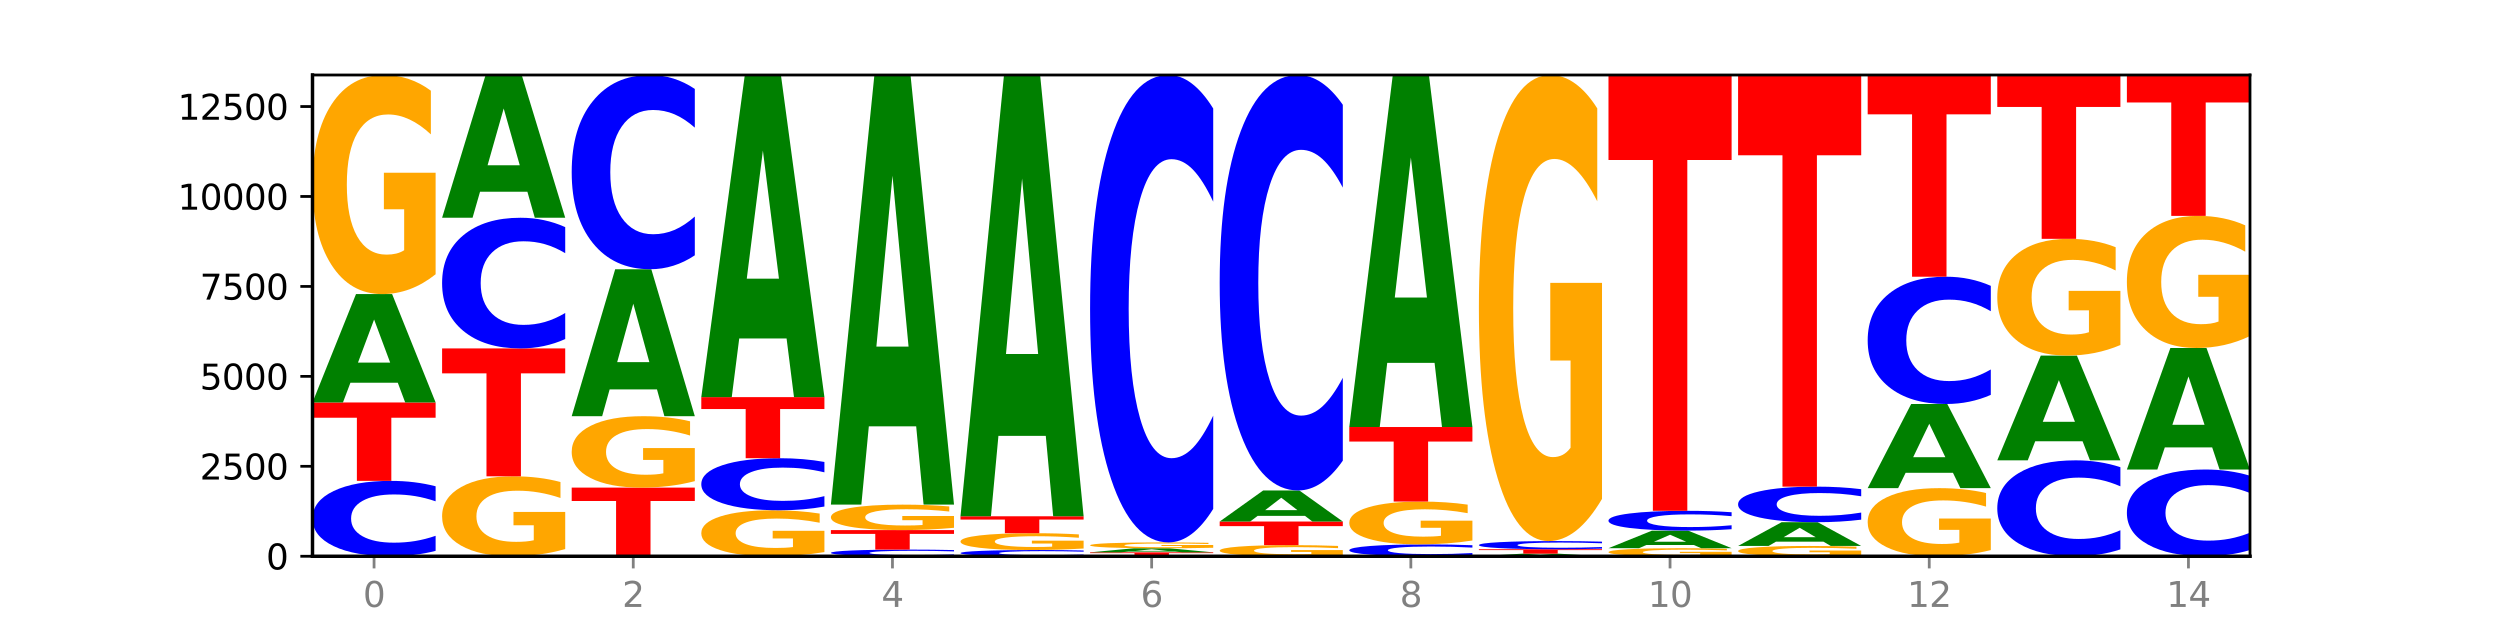 <?xml version="1.0" encoding="utf-8" standalone="no"?>
<!DOCTYPE svg PUBLIC "-//W3C//DTD SVG 1.1//EN"
  "http://www.w3.org/Graphics/SVG/1.1/DTD/svg11.dtd">
<svg xmlns:xlink="http://www.w3.org/1999/xlink" width="720pt" height="180pt" viewBox="0 0 720 180" xmlns="http://www.w3.org/2000/svg" version="1.1">
 <defs>
  <style type="text/css">*{stroke-linejoin: round; stroke-linecap: butt}</style>
 </defs>
 <g id="figure_1">
  <g id="patch_1">
   <path d="M 0 180 
L 720 180 
L 720 0 
L 0 0 
z
" style="fill: #ffffff"/>
  </g>
  <g id="axes_1">
   <g id="patch_2">
    <path d="M 90 160.2 
L 648 160.2 
L 648 21.6 
L 90 21.6 
z
" style="fill: #ffffff"/>
   </g>
   <g id="line2d_1">
    <path d="M 90 160.2 
L 648 160.2 
" clip-path="url(#p853a5b46ed)" style="fill: none; stroke: #000000; stroke-width: 0.5; stroke-linecap: square"/>
   </g>
   <g id="patch_3">
    <path d="M 125.458 158.644 
Q 122.492 159.415 119.285 159.805 
Q 116.078 160.2 112.585 160.2 
Q 102.168 160.2 96.084 157.277 
Q 90 154.353 90 149.354 
Q 90 144.336 96.084 141.417 
Q 102.168 138.494 112.585 138.494 
Q 116.078 138.494 119.285 138.888 
Q 122.492 139.278 125.458 140.049 
L 125.458 144.376 
Q 122.465 143.354 119.562 142.879 
Q 116.658 142.404 113.451 142.404 
Q 107.698 142.404 104.401 144.255 
Q 101.114 146.103 101.114 149.354 
Q 101.114 152.591 104.401 154.443 
Q 107.698 156.29 113.451 156.29 
Q 116.658 156.29 119.562 155.815 
Q 122.465 155.335 125.458 154.313 
L 125.458 158.644 
z
" clip-path="url(#p853a5b46ed)" style="fill: #0000ff"/>
   </g>
   <g id="patch_4">
    <path d="M 90 115.906 
L 125.458 115.906 
L 125.458 120.312 
L 112.701 120.312 
L 112.701 138.494 
L 102.781 138.494 
L 102.781 120.312 
L 90 120.312 
L 90 115.906 
z
" clip-path="url(#p853a5b46ed)" style="fill: #ff0000"/>
   </g>
   <g id="patch_5">
    <path d="M 114.562 110.221 
L 100.925 110.221 
L 98.772 115.906 
L 90 115.906 
L 102.527 84.699 
L 112.931 84.699 
L 125.458 115.906 
L 116.693 115.906 
L 114.562 110.221 
z
M 103.1 104.429 
L 112.365 104.429 
L 107.74 92.016 
L 103.1 104.429 
z
" clip-path="url(#p853a5b46ed)" style="fill: #008000"/>
   </g>
   <g id="patch_6">
    <path d="M 125.458 78.99 
Q 121.882 81.844 118.036 83.278 
Q 114.19 84.699 110.089 84.699 
Q 100.823 84.699 95.412 76.201 
Q 90 67.702 90 53.169 
Q 90 38.466 95.507 30.033 
Q 101.022 21.6 110.614 21.6 
Q 114.309 21.6 117.694 22.747 
Q 121.088 23.881 124.091 26.123 
L 124.091 38.701 
Q 120.992 35.82 117.925 34.4 
Q 114.857 32.966 111.774 32.966 
Q 106.068 32.966 102.977 38.206 
Q 99.886 43.432 99.886 53.169 
Q 99.886 62.814 102.866 68.08 
Q 105.846 73.333 111.329 73.333 
Q 112.823 73.333 114.102 73.033 
Q 115.382 72.72 116.399 72.069 
L 116.399 60.26 
L 110.558 60.26 
L 110.558 49.741 
L 125.458 49.741 
L 125.458 78.99 
z
" clip-path="url(#p853a5b46ed)" style="fill: #ffa600"/>
   </g>
   <g id="patch_7">
    <path d="M 162.783 158.117 
Q 159.207 159.159 155.36 159.682 
Q 151.514 160.2 147.414 160.2 
Q 138.148 160.2 132.736 157.099 
Q 127.324 153.999 127.324 148.696 
Q 127.324 143.332 132.831 140.255 
Q 138.346 137.178 147.938 137.178 
Q 151.633 137.178 155.019 137.596 
Q 158.412 138.01 161.416 138.828 
L 161.416 143.417 
Q 158.317 142.366 155.249 141.848 
Q 152.182 141.325 149.098 141.325 
Q 143.393 141.325 140.301 143.236 
Q 137.21 145.143 137.21 148.696 
Q 137.21 152.215 140.19 154.136 
Q 143.17 156.053 148.653 156.053 
Q 150.147 156.053 151.427 155.944 
Q 152.706 155.83 153.723 155.592 
L 153.723 151.283 
L 147.883 151.283 
L 147.883 147.445 
L 162.783 147.445 
L 162.783 158.117 
z
" clip-path="url(#p853a5b46ed)" style="fill: #ffa600"/>
   </g>
   <g id="patch_8">
    <path d="M 127.324 100.344 
L 162.783 100.344 
L 162.783 107.528 
L 150.026 107.528 
L 150.026 137.178 
L 140.106 137.178 
L 140.106 107.528 
L 127.324 107.528 
L 127.324 100.344 
z
" clip-path="url(#p853a5b46ed)" style="fill: #ff0000"/>
   </g>
   <g id="patch_9">
    <path d="M 162.783 97.647 
Q 159.817 98.984 156.609 99.66 
Q 153.402 100.344 149.909 100.344 
Q 139.492 100.344 133.408 95.276 
Q 127.324 90.207 127.324 81.54 
Q 127.324 72.842 133.408 67.781 
Q 139.492 62.713 149.909 62.713 
Q 153.402 62.713 156.609 63.397 
Q 159.817 64.073 162.783 65.41 
L 162.783 72.912 
Q 159.79 71.139 156.886 70.315 
Q 153.983 69.491 150.776 69.491 
Q 145.022 69.491 141.726 72.702 
Q 138.438 75.904 138.438 81.54 
Q 138.438 87.153 141.726 90.363 
Q 145.022 93.566 150.776 93.566 
Q 153.983 93.566 156.886 92.742 
Q 159.79 91.91 162.783 90.138 
L 162.783 97.647 
z
" clip-path="url(#p853a5b46ed)" style="fill: #0000ff"/>
   </g>
   <g id="patch_10">
    <path d="M 151.886 55.223 
L 138.25 55.223 
L 136.097 62.713 
L 127.324 62.713 
L 139.852 21.6 
L 150.255 21.6 
L 162.783 62.713 
L 154.018 62.713 
L 151.886 55.223 
z
M 140.425 47.593 
L 149.69 47.593 
L 145.064 31.239 
L 140.425 47.593 
z
" clip-path="url(#p853a5b46ed)" style="fill: #008000"/>
   </g>
   <g id="patch_11">
    <path d="M 164.649 140.431 
L 200.107 140.431 
L 200.107 144.287 
L 187.35 144.287 
L 187.35 160.2 
L 177.43 160.2 
L 177.43 144.287 
L 164.649 144.287 
L 164.649 140.431 
z
" clip-path="url(#p853a5b46ed)" style="fill: #ff0000"/>
   </g>
   <g id="patch_12">
    <path d="M 200.107 138.57 
Q 196.531 139.501 192.685 139.968 
Q 188.839 140.431 184.738 140.431 
Q 175.472 140.431 170.061 137.661 
Q 164.649 134.891 164.649 130.154 
Q 164.649 125.362 170.156 122.613 
Q 175.671 119.864 185.263 119.864 
Q 188.958 119.864 192.343 120.238 
Q 195.736 120.608 198.74 121.339 
L 198.74 125.438 
Q 195.641 124.499 192.574 124.036 
Q 189.506 123.569 186.423 123.569 
Q 180.717 123.569 177.626 125.277 
Q 174.535 126.981 174.535 130.154 
Q 174.535 133.298 177.515 135.014 
Q 180.495 136.726 185.978 136.726 
Q 187.472 136.726 188.751 136.629 
Q 190.031 136.527 191.048 136.314 
L 191.048 132.465 
L 185.207 132.465 
L 185.207 129.037 
L 200.107 129.037 
L 200.107 138.57 
z
" clip-path="url(#p853a5b46ed)" style="fill: #ffa600"/>
   </g>
   <g id="patch_13">
    <path d="M 189.211 112.154 
L 175.574 112.154 
L 173.421 119.864 
L 164.649 119.864 
L 177.176 77.539 
L 187.58 77.539 
L 200.107 119.864 
L 191.342 119.864 
L 189.211 112.154 
z
M 177.749 104.299 
L 187.014 104.299 
L 182.389 87.463 
L 177.749 104.299 
z
" clip-path="url(#p853a5b46ed)" style="fill: #008000"/>
   </g>
   <g id="patch_14">
    <path d="M 200.107 73.53 
Q 197.141 75.517 193.934 76.523 
Q 190.727 77.539 187.233 77.539 
Q 176.817 77.539 170.733 70.005 
Q 164.649 62.471 164.649 49.587 
Q 164.649 36.657 170.733 29.134 
Q 176.817 21.6 187.233 21.6 
Q 190.727 21.6 193.934 22.617 
Q 197.141 23.622 200.107 25.61 
L 200.107 36.761 
Q 197.114 34.126 194.211 32.901 
Q 191.307 31.676 188.1 31.676 
Q 182.347 31.676 179.05 36.449 
Q 175.762 41.209 175.762 49.587 
Q 175.762 57.93 179.05 62.702 
Q 182.347 67.463 188.1 67.463 
Q 191.307 67.463 194.211 66.238 
Q 197.114 65.002 200.107 62.367 
L 200.107 73.53 
z
" clip-path="url(#p853a5b46ed)" style="fill: #0000ff"/>
   </g>
   <g id="patch_15">
    <path d="M 237.431 159.002 
Q 233.855 159.601 230.009 159.902 
Q 226.163 160.2 222.063 160.2 
Q 212.797 160.2 207.385 158.417 
Q 201.973 156.633 201.973 153.583 
Q 201.973 150.498 207.48 148.728 
Q 212.995 146.959 222.587 146.959 
Q 226.282 146.959 229.668 147.199 
Q 233.061 147.437 236.065 147.908 
L 236.065 150.547 
Q 232.965 149.943 229.898 149.645 
Q 226.831 149.344 223.747 149.344 
Q 218.041 149.344 214.95 150.443 
Q 211.859 151.54 211.859 153.583 
Q 211.859 155.607 214.839 156.713 
Q 217.819 157.815 223.302 157.815 
Q 224.796 157.815 226.076 157.752 
Q 227.355 157.686 228.372 157.55 
L 228.372 155.071 
L 222.531 155.071 
L 222.531 152.864 
L 237.431 152.864 
L 237.431 159.002 
z
" clip-path="url(#p853a5b46ed)" style="fill: #ffa600"/>
   </g>
   <g id="patch_16">
    <path d="M 237.431 145.884 
Q 234.465 146.417 231.258 146.686 
Q 228.051 146.959 224.558 146.959 
Q 214.141 146.959 208.057 144.939 
Q 201.973 142.92 201.973 139.467 
Q 201.973 136.001 208.057 133.985 
Q 214.141 131.966 224.558 131.966 
Q 228.051 131.966 231.258 132.239 
Q 234.465 132.508 237.431 133.041 
L 237.431 136.029 
Q 234.439 135.323 231.535 134.995 
Q 228.632 134.667 225.424 134.667 
Q 219.671 134.667 216.375 135.946 
Q 213.087 137.222 213.087 139.467 
Q 213.087 141.703 216.375 142.982 
Q 219.671 144.258 225.424 144.258 
Q 228.632 144.258 231.535 143.93 
Q 234.439 143.598 237.431 142.892 
L 237.431 145.884 
z
" clip-path="url(#p853a5b46ed)" style="fill: #0000ff"/>
   </g>
   <g id="patch_17">
    <path d="M 201.973 114.373 
L 237.431 114.373 
L 237.431 117.804 
L 224.675 117.804 
L 224.675 131.966 
L 214.755 131.966 
L 214.755 117.804 
L 201.973 117.804 
L 201.973 114.373 
z
" clip-path="url(#p853a5b46ed)" style="fill: #ff0000"/>
   </g>
   <g id="patch_18">
    <path d="M 226.535 97.473 
L 212.899 97.473 
L 210.745 114.373 
L 201.973 114.373 
L 214.501 21.6 
L 224.904 21.6 
L 237.431 114.373 
L 228.667 114.373 
L 226.535 97.473 
z
M 215.073 80.254 
L 224.339 80.254 
L 219.713 43.352 
L 215.073 80.254 
z
" clip-path="url(#p853a5b46ed)" style="fill: #008000"/>
   </g>
   <g id="patch_19">
    <path d="M 274.756 160.063 
Q 271.79 160.131 268.583 160.165 
Q 265.375 160.2 261.882 160.2 
Q 251.465 160.2 245.382 159.942 
Q 239.298 159.684 239.298 159.242 
Q 239.298 158.799 245.382 158.541 
Q 251.465 158.283 261.882 158.283 
Q 265.375 158.283 268.583 158.318 
Q 271.79 158.352 274.756 158.421 
L 274.756 158.803 
Q 271.763 158.712 268.86 158.67 
Q 265.956 158.628 262.749 158.628 
Q 256.995 158.628 253.699 158.792 
Q 250.411 158.955 250.411 159.242 
Q 250.411 159.528 253.699 159.692 
Q 256.995 159.855 262.749 159.855 
Q 265.956 159.855 268.86 159.813 
Q 271.763 159.77 274.756 159.68 
L 274.756 160.063 
z
" clip-path="url(#p853a5b46ed)" style="fill: #0000ff"/>
   </g>
   <g id="patch_20">
    <path d="M 239.298 152.668 
L 274.756 152.668 
L 274.756 153.763 
L 261.999 153.763 
L 261.999 158.283 
L 252.079 158.283 
L 252.079 153.763 
L 239.298 153.763 
L 239.298 152.668 
z
" clip-path="url(#p853a5b46ed)" style="fill: #ff0000"/>
   </g>
   <g id="patch_21">
    <path d="M 274.756 152.004 
Q 271.18 152.336 267.334 152.502 
Q 263.487 152.668 259.387 152.668 
Q 250.121 152.668 244.709 151.68 
Q 239.298 150.692 239.298 149.002 
Q 239.298 147.293 244.805 146.312 
Q 250.32 145.332 259.911 145.332 
Q 263.607 145.332 266.992 145.465 
Q 270.385 145.597 273.389 145.858 
L 273.389 147.32 
Q 270.29 146.985 267.222 146.82 
Q 264.155 146.653 261.072 146.653 
Q 255.366 146.653 252.275 147.262 
Q 249.183 147.87 249.183 149.002 
Q 249.183 150.123 252.163 150.735 
Q 255.143 151.346 260.627 151.346 
Q 262.121 151.346 263.4 151.311 
Q 264.679 151.275 265.697 151.199 
L 265.697 149.826 
L 259.856 149.826 
L 259.856 148.603 
L 274.756 148.603 
L 274.756 152.004 
z
" clip-path="url(#p853a5b46ed)" style="fill: #ffa600"/>
   </g>
   <g id="patch_22">
    <path d="M 263.86 122.792 
L 250.223 122.792 
L 248.07 145.332 
L 239.298 145.332 
L 251.825 21.6 
L 262.228 21.6 
L 274.756 145.332 
L 265.991 145.332 
L 263.86 122.792 
z
M 252.398 99.827 
L 261.663 99.827 
L 257.038 50.61 
L 252.398 99.827 
z
" clip-path="url(#p853a5b46ed)" style="fill: #008000"/>
   </g>
   <g id="patch_23">
    <path d="M 312.08 160.072 
Q 309.114 160.135 305.907 160.167 
Q 302.7 160.2 299.207 160.2 
Q 288.79 160.2 282.706 159.959 
Q 276.622 159.717 276.622 159.304 
Q 276.622 158.89 282.706 158.649 
Q 288.79 158.408 299.207 158.408 
Q 302.7 158.408 305.907 158.44 
Q 309.114 158.472 312.08 158.536 
L 312.08 158.893 
Q 309.087 158.809 306.184 158.77 
Q 303.28 158.73 300.073 158.73 
Q 294.32 158.73 291.023 158.883 
Q 287.736 159.036 287.736 159.304 
Q 287.736 159.572 291.023 159.725 
Q 294.32 159.877 300.073 159.877 
Q 303.28 159.877 306.184 159.838 
Q 309.087 159.798 312.08 159.714 
L 312.08 160.072 
z
" clip-path="url(#p853a5b46ed)" style="fill: #0000ff"/>
   </g>
   <g id="patch_24">
    <path d="M 312.08 157.969 
Q 308.504 158.188 304.658 158.298 
Q 300.812 158.408 296.711 158.408 
Q 287.445 158.408 282.034 157.754 
Q 276.622 157.101 276.622 155.985 
Q 276.622 154.855 282.129 154.207 
Q 287.644 153.559 297.236 153.559 
Q 300.931 153.559 304.316 153.647 
Q 307.71 153.734 310.713 153.906 
L 310.713 154.873 
Q 307.614 154.651 304.547 154.542 
Q 301.479 154.432 298.396 154.432 
Q 292.69 154.432 289.599 154.835 
Q 286.508 155.236 286.508 155.985 
Q 286.508 156.726 289.488 157.13 
Q 292.468 157.534 297.951 157.534 
Q 299.445 157.534 300.724 157.511 
Q 302.004 157.487 303.021 157.437 
L 303.021 156.529 
L 297.18 156.529 
L 297.18 155.721 
L 312.08 155.721 
L 312.08 157.969 
z
" clip-path="url(#p853a5b46ed)" style="fill: #ffa600"/>
   </g>
   <g id="patch_25">
    <path d="M 276.622 148.689 
L 312.08 148.689 
L 312.08 149.639 
L 299.324 149.639 
L 299.324 153.559 
L 289.404 153.559 
L 289.404 149.639 
L 276.622 149.639 
L 276.622 148.689 
z
" clip-path="url(#p853a5b46ed)" style="fill: #ff0000"/>
   </g>
   <g id="patch_26">
    <path d="M 301.184 125.537 
L 287.547 125.537 
L 285.394 148.689 
L 276.622 148.689 
L 289.15 21.6 
L 299.553 21.6 
L 312.08 148.689 
L 303.315 148.689 
L 301.184 125.537 
z
M 289.722 101.95 
L 298.987 101.95 
L 294.362 51.398 
L 289.722 101.95 
z
" clip-path="url(#p853a5b46ed)" style="fill: #008000"/>
   </g>
   <g id="patch_27">
    <path d="M 313.946 159.081 
L 349.405 159.081 
L 349.405 159.299 
L 336.648 159.299 
L 336.648 160.2 
L 326.728 160.2 
L 326.728 159.299 
L 313.946 159.299 
L 313.946 159.081 
z
" clip-path="url(#p853a5b46ed)" style="fill: #ff0000"/>
   </g>
   <g id="patch_28">
    <path d="M 338.508 158.868 
L 324.872 158.868 
L 322.719 159.081 
L 313.946 159.081 
L 326.474 157.91 
L 336.877 157.91 
L 349.405 159.081 
L 340.64 159.081 
L 338.508 158.868 
z
M 327.047 158.65 
L 336.312 158.65 
L 331.686 158.185 
L 327.047 158.65 
z
" clip-path="url(#p853a5b46ed)" style="fill: #008000"/>
   </g>
   <g id="patch_29">
    <path d="M 349.405 157.756 
Q 345.829 157.833 341.982 157.872 
Q 338.136 157.91 334.036 157.91 
Q 324.77 157.91 319.358 157.681 
Q 313.946 157.452 313.946 157.061 
Q 313.946 156.665 319.454 156.438 
Q 324.969 156.211 334.56 156.211 
Q 338.255 156.211 341.641 156.242 
Q 345.034 156.272 348.038 156.333 
L 348.038 156.672 
Q 344.939 156.594 341.871 156.556 
Q 338.804 156.517 335.72 156.517 
Q 330.015 156.517 326.923 156.658 
Q 323.832 156.799 323.832 157.061 
Q 323.832 157.321 326.812 157.463 
Q 329.792 157.604 335.275 157.604 
Q 336.769 157.604 338.049 157.596 
Q 339.328 157.588 340.345 157.57 
L 340.345 157.252 
L 334.505 157.252 
L 334.505 156.969 
L 349.405 156.969 
L 349.405 157.756 
z
" clip-path="url(#p853a5b46ed)" style="fill: #ffa600"/>
   </g>
   <g id="patch_30">
    <path d="M 349.405 146.562 
Q 346.439 151.345 343.231 153.764 
Q 340.024 156.211 336.531 156.211 
Q 326.114 156.211 320.03 138.081 
Q 313.946 119.951 313.946 88.947 
Q 313.946 57.832 320.03 39.73 
Q 326.114 21.6 336.531 21.6 
Q 340.024 21.6 343.231 24.047 
Q 346.439 26.466 349.405 31.249 
L 349.405 58.082 
Q 346.412 51.742 343.508 48.795 
Q 340.605 45.847 337.398 45.847 
Q 331.644 45.847 328.348 57.331 
Q 325.06 68.788 325.06 88.947 
Q 325.06 109.023 328.348 120.508 
Q 331.644 131.964 337.398 131.964 
Q 340.605 131.964 343.508 129.016 
Q 346.412 126.041 349.405 119.701 
L 349.405 146.562 
z
" clip-path="url(#p853a5b46ed)" style="fill: #0000ff"/>
   </g>
   <g id="patch_31">
    <path d="M 386.729 159.91 
Q 383.153 160.055 379.307 160.128 
Q 375.461 160.2 371.36 160.2 
Q 362.094 160.2 356.683 159.769 
Q 351.271 159.338 351.271 158.6 
Q 351.271 157.854 356.778 157.426 
Q 362.293 156.998 371.885 156.998 
Q 375.58 156.998 378.965 157.057 
Q 382.358 157.114 385.362 157.228 
L 385.362 157.866 
Q 382.263 157.72 379.196 157.648 
Q 376.128 157.575 373.045 157.575 
Q 367.339 157.575 364.248 157.841 
Q 361.157 158.106 361.157 158.6 
Q 361.157 159.09 364.137 159.357 
Q 367.117 159.623 372.6 159.623 
Q 374.094 159.623 375.373 159.608 
Q 376.653 159.592 377.67 159.559 
L 377.67 158.96 
L 371.829 158.96 
L 371.829 158.426 
L 386.729 158.426 
L 386.729 159.91 
z
" clip-path="url(#p853a5b46ed)" style="fill: #ffa600"/>
   </g>
   <g id="patch_32">
    <path d="M 351.271 150.202 
L 386.729 150.202 
L 386.729 151.527 
L 373.972 151.527 
L 373.972 156.998 
L 364.052 156.998 
L 364.052 151.527 
L 351.271 151.527 
L 351.271 150.202 
z
" clip-path="url(#p853a5b46ed)" style="fill: #ff0000"/>
   </g>
   <g id="patch_33">
    <path d="M 375.833 148.571 
L 362.196 148.571 
L 360.043 150.202 
L 351.271 150.202 
L 363.798 141.25 
L 374.202 141.25 
L 386.729 150.202 
L 377.964 150.202 
L 375.833 148.571 
z
M 364.371 146.909 
L 373.636 146.909 
L 369.011 143.349 
L 364.371 146.909 
z
" clip-path="url(#p853a5b46ed)" style="fill: #008000"/>
   </g>
   <g id="patch_34">
    <path d="M 386.729 132.673 
Q 383.763 136.924 380.556 139.075 
Q 377.349 141.25 373.856 141.25 
Q 363.439 141.25 357.355 125.135 
Q 351.271 109.02 351.271 81.462 
Q 351.271 53.805 357.355 37.715 
Q 363.439 21.6 373.856 21.6 
Q 377.349 21.6 380.556 23.775 
Q 383.763 25.925 386.729 30.176 
L 386.729 54.027 
Q 383.736 48.392 380.833 45.772 
Q 377.929 43.152 374.722 43.152 
Q 368.969 43.152 365.672 53.36 
Q 362.385 63.543 362.385 81.462 
Q 362.385 99.307 365.672 109.514 
Q 368.969 119.697 374.722 119.697 
Q 377.929 119.697 380.833 117.077 
Q 383.736 114.433 386.729 108.798 
L 386.729 132.673 
z
" clip-path="url(#p853a5b46ed)" style="fill: #0000ff"/>
   </g>
   <g id="patch_35">
    <path d="M 424.054 159.955 
Q 421.087 160.076 417.88 160.138 
Q 414.673 160.2 411.18 160.2 
Q 400.763 160.2 394.679 159.739 
Q 388.595 159.279 388.595 158.491 
Q 388.595 157.701 394.679 157.241 
Q 400.763 156.781 411.18 156.781 
Q 414.673 156.781 417.88 156.843 
Q 421.087 156.904 424.054 157.026 
L 424.054 157.708 
Q 421.061 157.546 418.157 157.472 
Q 415.254 157.397 412.047 157.397 
Q 406.293 157.397 402.997 157.688 
Q 399.709 157.979 399.709 158.491 
Q 399.709 159.001 402.997 159.293 
Q 406.293 159.584 412.047 159.584 
Q 415.254 159.584 418.157 159.509 
Q 421.061 159.434 424.054 159.273 
L 424.054 159.955 
z
" clip-path="url(#p853a5b46ed)" style="fill: #0000ff"/>
   </g>
   <g id="patch_36">
    <path d="M 424.054 155.665 
Q 420.477 156.223 416.631 156.503 
Q 412.785 156.781 408.685 156.781 
Q 399.419 156.781 394.007 155.12 
Q 388.595 153.46 388.595 150.62 
Q 388.595 147.747 394.102 146.099 
Q 399.617 144.451 409.209 144.451 
Q 412.904 144.451 416.29 144.675 
Q 419.683 144.897 422.687 145.335 
L 422.687 147.793 
Q 419.587 147.23 416.52 146.952 
Q 413.453 146.672 410.369 146.672 
Q 404.664 146.672 401.572 147.696 
Q 398.481 148.717 398.481 150.62 
Q 398.481 152.505 401.461 153.534 
Q 404.441 154.56 409.924 154.56 
Q 411.418 154.56 412.698 154.501 
Q 413.977 154.44 414.994 154.313 
L 414.994 152.005 
L 409.153 152.005 
L 409.153 149.95 
L 424.054 149.95 
L 424.054 155.665 
z
" clip-path="url(#p853a5b46ed)" style="fill: #ffa600"/>
   </g>
   <g id="patch_37">
    <path d="M 388.595 122.983 
L 424.054 122.983 
L 424.054 127.17 
L 411.297 127.17 
L 411.297 144.451 
L 401.377 144.451 
L 401.377 127.17 
L 388.595 127.17 
L 388.595 122.983 
z
" clip-path="url(#p853a5b46ed)" style="fill: #ff0000"/>
   </g>
   <g id="patch_38">
    <path d="M 413.157 104.514 
L 399.521 104.514 
L 397.367 122.983 
L 388.595 122.983 
L 401.123 21.6 
L 411.526 21.6 
L 424.054 122.983 
L 415.289 122.983 
L 413.157 104.514 
z
M 401.695 85.698 
L 410.961 85.698 
L 406.335 45.37 
L 401.695 85.698 
z
" clip-path="url(#p853a5b46ed)" style="fill: #008000"/>
   </g>
   <g id="patch_39">
    <path d="M 450.482 160.064 
L 436.845 160.064 
L 434.692 160.2 
L 425.92 160.2 
L 438.447 159.454 
L 448.85 159.454 
L 461.378 160.2 
L 452.613 160.2 
L 450.482 160.064 
z
M 439.02 159.926 
L 448.285 159.926 
L 443.66 159.629 
L 439.02 159.926 
z
" clip-path="url(#p853a5b46ed)" style="fill: #008000"/>
   </g>
   <g id="patch_40">
    <path d="M 425.92 158.18 
L 461.378 158.18 
L 461.378 158.428 
L 448.621 158.428 
L 448.621 159.454 
L 438.701 159.454 
L 438.701 158.428 
L 425.92 158.428 
L 425.92 158.18 
z
" clip-path="url(#p853a5b46ed)" style="fill: #ff0000"/>
   </g>
   <g id="patch_41">
    <path d="M 461.378 158.011 
Q 458.412 158.095 455.205 158.137 
Q 451.997 158.18 448.504 158.18 
Q 438.088 158.18 432.004 157.863 
Q 425.92 157.546 425.92 157.004 
Q 425.92 156.461 432.004 156.144 
Q 438.088 155.828 448.504 155.828 
Q 451.997 155.828 455.205 155.87 
Q 458.412 155.913 461.378 155.996 
L 461.378 156.465 
Q 458.385 156.354 455.482 156.303 
Q 452.578 156.251 449.371 156.251 
Q 443.618 156.251 440.321 156.452 
Q 437.033 156.652 437.033 157.004 
Q 437.033 157.355 440.321 157.556 
Q 443.618 157.756 449.371 157.756 
Q 452.578 157.756 455.482 157.704 
Q 458.385 157.652 461.378 157.542 
L 461.378 158.011 
z
" clip-path="url(#p853a5b46ed)" style="fill: #0000ff"/>
   </g>
   <g id="patch_42">
    <path d="M 461.378 143.683 
Q 457.802 149.755 453.956 152.805 
Q 450.11 155.828 446.009 155.828 
Q 436.743 155.828 431.331 137.749 
Q 425.92 119.671 425.92 88.755 
Q 425.92 57.479 431.427 39.54 
Q 436.942 21.6 446.533 21.6 
Q 450.229 21.6 453.614 24.04 
Q 457.007 26.452 460.011 31.221 
L 460.011 57.978 
Q 456.912 51.85 453.844 48.828 
Q 450.777 45.778 447.694 45.778 
Q 441.988 45.778 438.897 56.925 
Q 435.805 68.043 435.805 88.755 
Q 435.805 109.274 438.785 120.475 
Q 441.765 131.649 447.249 131.649 
Q 448.743 131.649 450.022 131.012 
Q 451.302 130.346 452.319 128.96 
L 452.319 103.839 
L 446.478 103.839 
L 446.478 81.463 
L 461.378 81.463 
L 461.378 143.683 
z
" clip-path="url(#p853a5b46ed)" style="fill: #ffa600"/>
   </g>
   <g id="patch_43">
    <path d="M 498.702 159.99 
Q 495.126 160.095 491.28 160.148 
Q 487.434 160.2 483.333 160.2 
Q 474.068 160.2 468.656 159.887 
Q 463.244 159.575 463.244 159.04 
Q 463.244 158.499 468.751 158.189 
Q 474.266 157.879 483.858 157.879 
Q 487.553 157.879 490.938 157.921 
Q 494.332 157.963 497.336 158.045 
L 497.336 158.508 
Q 494.236 158.402 491.169 158.35 
Q 488.101 158.297 485.018 158.297 
Q 479.312 158.297 476.221 158.49 
Q 473.13 158.682 473.13 159.04 
Q 473.13 159.395 476.11 159.589 
Q 479.09 159.782 484.573 159.782 
Q 486.067 159.782 487.347 159.771 
Q 488.626 159.759 489.643 159.735 
L 489.643 159.301 
L 483.802 159.301 
L 483.802 158.914 
L 498.702 158.914 
L 498.702 159.99 
z
" clip-path="url(#p853a5b46ed)" style="fill: #ffa600"/>
   </g>
   <g id="patch_44">
    <path d="M 487.806 156.958 
L 474.169 156.958 
L 472.016 157.879 
L 463.244 157.879 
L 475.772 152.823 
L 486.175 152.823 
L 498.702 157.879 
L 489.937 157.879 
L 487.806 156.958 
z
M 476.344 156.02 
L 485.609 156.02 
L 480.984 154.008 
L 476.344 156.02 
z
" clip-path="url(#p853a5b46ed)" style="fill: #008000"/>
   </g>
   <g id="patch_45">
    <path d="M 498.702 152.414 
Q 495.736 152.617 492.529 152.719 
Q 489.322 152.823 485.829 152.823 
Q 475.412 152.823 469.328 152.054 
Q 463.244 151.285 463.244 149.97 
Q 463.244 148.651 469.328 147.883 
Q 475.412 147.114 485.829 147.114 
Q 489.322 147.114 492.529 147.218 
Q 495.736 147.32 498.702 147.523 
L 498.702 148.661 
Q 495.71 148.392 492.806 148.267 
Q 489.903 148.142 486.695 148.142 
Q 480.942 148.142 477.645 148.629 
Q 474.358 149.115 474.358 149.97 
Q 474.358 150.822 477.645 151.309 
Q 480.942 151.795 486.695 151.795 
Q 489.903 151.795 492.806 151.67 
Q 495.71 151.543 498.702 151.275 
L 498.702 152.414 
z
" clip-path="url(#p853a5b46ed)" style="fill: #0000ff"/>
   </g>
   <g id="patch_46">
    <path d="M 463.244 21.6 
L 498.702 21.6 
L 498.702 46.079 
L 485.946 46.079 
L 485.946 147.114 
L 476.026 147.114 
L 476.026 46.079 
L 463.244 46.079 
L 463.244 21.6 
z
" clip-path="url(#p853a5b46ed)" style="fill: #ff0000"/>
   </g>
   <g id="patch_47">
    <path d="M 536.027 159.932 
Q 532.451 160.066 528.605 160.133 
Q 524.758 160.2 520.658 160.2 
Q 511.392 160.2 505.98 159.801 
Q 500.569 159.402 500.569 158.719 
Q 500.569 158.029 506.076 157.633 
Q 511.591 157.237 521.182 157.237 
Q 524.878 157.237 528.263 157.291 
Q 531.656 157.344 534.66 157.449 
L 534.66 158.04 
Q 531.561 157.905 528.493 157.838 
Q 525.426 157.771 522.343 157.771 
Q 516.637 157.771 513.546 158.017 
Q 510.454 158.262 510.454 158.719 
Q 510.454 159.172 513.434 159.42 
Q 516.414 159.666 521.898 159.666 
Q 523.391 159.666 524.671 159.652 
Q 525.95 159.637 526.968 159.607 
L 526.968 159.052 
L 521.127 159.052 
L 521.127 158.558 
L 536.027 158.558 
L 536.027 159.932 
z
" clip-path="url(#p853a5b46ed)" style="fill: #ffa600"/>
   </g>
   <g id="patch_48">
    <path d="M 525.13 155.991 
L 511.494 155.991 
L 509.341 157.237 
L 500.569 157.237 
L 513.096 150.398 
L 523.499 150.398 
L 536.027 157.237 
L 527.262 157.237 
L 525.13 155.991 
z
M 513.669 154.722 
L 522.934 154.722 
L 518.309 152.002 
L 513.669 154.722 
z
" clip-path="url(#p853a5b46ed)" style="fill: #008000"/>
   </g>
   <g id="patch_49">
    <path d="M 536.027 149.664 
Q 533.061 150.028 529.854 150.212 
Q 526.646 150.398 523.153 150.398 
Q 512.736 150.398 506.652 149.018 
Q 500.569 147.638 500.569 145.278 
Q 500.569 142.909 506.652 141.531 
Q 512.736 140.151 523.153 140.151 
Q 526.646 140.151 529.854 140.338 
Q 533.061 140.522 536.027 140.886 
L 536.027 142.928 
Q 533.034 142.446 530.13 142.221 
Q 527.227 141.997 524.02 141.997 
Q 518.266 141.997 514.97 142.871 
Q 511.682 143.743 511.682 145.278 
Q 511.682 146.806 514.97 147.681 
Q 518.266 148.553 524.02 148.553 
Q 527.227 148.553 530.13 148.328 
Q 533.034 148.102 536.027 147.619 
L 536.027 149.664 
z
" clip-path="url(#p853a5b46ed)" style="fill: #0000ff"/>
   </g>
   <g id="patch_50">
    <path d="M 500.569 21.6 
L 536.027 21.6 
L 536.027 44.721 
L 523.27 44.721 
L 523.27 140.151 
L 513.35 140.151 
L 513.35 44.721 
L 500.569 44.721 
L 500.569 21.6 
z
" clip-path="url(#p853a5b46ed)" style="fill: #ff0000"/>
   </g>
   <g id="patch_51">
    <path d="M 573.351 158.425 
Q 569.775 159.313 565.929 159.758 
Q 562.083 160.2 557.982 160.2 
Q 548.716 160.2 543.305 157.558 
Q 537.893 154.917 537.893 150.399 
Q 537.893 145.829 543.4 143.208 
Q 548.915 140.586 558.507 140.586 
Q 562.202 140.586 565.587 140.943 
Q 568.98 141.296 571.984 141.992 
L 571.984 145.902 
Q 568.885 145.007 565.818 144.565 
Q 562.75 144.119 559.667 144.119 
Q 553.961 144.119 550.87 145.748 
Q 547.779 147.373 547.779 150.399 
Q 547.779 153.397 550.759 155.034 
Q 553.739 156.667 559.222 156.667 
Q 560.716 156.667 561.995 156.574 
Q 563.275 156.477 564.292 156.274 
L 564.292 152.603 
L 558.451 152.603 
L 558.451 149.334 
L 573.351 149.334 
L 573.351 158.425 
z
" clip-path="url(#p853a5b46ed)" style="fill: #ffa600"/>
   </g>
   <g id="patch_52">
    <path d="M 562.455 136.172 
L 548.818 136.172 
L 546.665 140.586 
L 537.893 140.586 
L 550.42 116.352 
L 560.824 116.352 
L 573.351 140.586 
L 564.586 140.586 
L 562.455 136.172 
z
M 550.993 131.674 
L 560.258 131.674 
L 555.633 122.034 
L 550.993 131.674 
z
" clip-path="url(#p853a5b46ed)" style="fill: #008000"/>
   </g>
   <g id="patch_53">
    <path d="M 573.351 113.724 
Q 570.385 115.027 567.178 115.686 
Q 563.971 116.352 560.478 116.352 
Q 550.061 116.352 543.977 111.415 
Q 537.893 106.478 537.893 98.035 
Q 537.893 89.561 543.977 84.632 
Q 550.061 79.695 560.478 79.695 
Q 563.971 79.695 567.178 80.361 
Q 570.385 81.02 573.351 82.322 
L 573.351 89.629 
Q 570.358 87.903 567.455 87.1 
Q 564.551 86.298 561.344 86.298 
Q 555.591 86.298 552.294 89.425 
Q 549.007 92.545 549.007 98.035 
Q 549.007 103.502 552.294 106.629 
Q 555.591 109.749 561.344 109.749 
Q 564.551 109.749 567.455 108.946 
Q 570.358 108.136 573.351 106.41 
L 573.351 113.724 
z
" clip-path="url(#p853a5b46ed)" style="fill: #0000ff"/>
   </g>
   <g id="patch_54">
    <path d="M 537.893 21.6 
L 573.351 21.6 
L 573.351 32.93 
L 560.594 32.93 
L 560.594 79.695 
L 550.674 79.695 
L 550.674 32.93 
L 537.893 32.93 
L 537.893 21.6 
z
" clip-path="url(#p853a5b46ed)" style="fill: #ff0000"/>
   </g>
   <g id="patch_55">
    <path d="M 610.676 158.22 
Q 607.71 159.201 604.502 159.698 
Q 601.295 160.2 597.802 160.2 
Q 587.385 160.2 581.301 156.48 
Q 575.217 152.759 575.217 146.397 
Q 575.217 140.012 581.301 136.298 
Q 587.385 132.577 597.802 132.577 
Q 601.295 132.577 604.502 133.08 
Q 607.71 133.576 610.676 134.557 
L 610.676 140.064 
Q 607.683 138.763 604.779 138.158 
Q 601.876 137.553 598.669 137.553 
Q 592.915 137.553 589.619 139.91 
Q 586.331 142.26 586.331 146.397 
Q 586.331 150.517 589.619 152.874 
Q 592.915 155.224 598.669 155.224 
Q 601.876 155.224 604.779 154.62 
Q 607.683 154.009 610.676 152.708 
L 610.676 158.22 
z
" clip-path="url(#p853a5b46ed)" style="fill: #0000ff"/>
   </g>
   <g id="patch_56">
    <path d="M 599.779 127.081 
L 586.143 127.081 
L 583.99 132.577 
L 575.217 132.577 
L 587.745 102.406 
L 598.148 102.406 
L 610.676 132.577 
L 601.911 132.577 
L 599.779 127.081 
z
M 588.318 121.481 
L 597.583 121.481 
L 592.957 109.48 
L 588.318 121.481 
z
" clip-path="url(#p853a5b46ed)" style="fill: #008000"/>
   </g>
   <g id="patch_57">
    <path d="M 610.676 99.364 
Q 607.1 100.885 603.253 101.649 
Q 599.407 102.406 595.307 102.406 
Q 586.041 102.406 580.629 97.878 
Q 575.217 93.349 575.217 85.606 
Q 575.217 77.771 580.724 73.278 
Q 586.239 68.784 595.831 68.784 
Q 599.526 68.784 602.912 69.395 
Q 606.305 70 609.309 71.194 
L 609.309 77.896 
Q 606.21 76.362 603.142 75.604 
Q 600.075 74.841 596.991 74.841 
Q 591.286 74.841 588.194 77.632 
Q 585.103 80.417 585.103 85.606 
Q 585.103 90.745 588.083 93.551 
Q 591.063 96.35 596.546 96.35 
Q 598.04 96.35 599.32 96.19 
Q 600.599 96.023 601.616 95.676 
L 601.616 89.384 
L 595.776 89.384 
L 595.776 83.779 
L 610.676 83.779 
L 610.676 99.364 
z
" clip-path="url(#p853a5b46ed)" style="fill: #ffa600"/>
   </g>
   <g id="patch_58">
    <path d="M 575.217 21.6 
L 610.676 21.6 
L 610.676 30.802 
L 597.919 30.802 
L 597.919 68.784 
L 587.999 68.784 
L 587.999 30.802 
L 575.217 30.802 
L 575.217 21.6 
z
" clip-path="url(#p853a5b46ed)" style="fill: #ff0000"/>
   </g>
   <g id="patch_59">
    <path d="M 648 158.409 
Q 645.034 159.297 641.827 159.746 
Q 638.62 160.2 635.126 160.2 
Q 624.71 160.2 618.626 156.836 
Q 612.542 153.471 612.542 147.717 
Q 612.542 141.943 618.626 138.584 
Q 624.71 135.219 635.126 135.219 
Q 638.62 135.219 641.827 135.674 
Q 645.034 136.123 648 137.01 
L 648 141.99 
Q 645.007 140.813 642.104 140.266 
Q 639.2 139.719 635.993 139.719 
Q 630.24 139.719 626.943 141.85 
Q 623.655 143.976 623.655 147.717 
Q 623.655 151.443 626.943 153.574 
Q 630.24 155.7 635.993 155.7 
Q 639.2 155.7 642.104 155.153 
Q 645.007 154.601 648 153.425 
L 648 158.409 
z
" clip-path="url(#p853a5b46ed)" style="fill: #0000ff"/>
   </g>
   <g id="patch_60">
    <path d="M 637.104 128.844 
L 623.467 128.844 
L 621.314 135.219 
L 612.542 135.219 
L 625.069 100.22 
L 635.473 100.22 
L 648 135.219 
L 639.235 135.219 
L 637.104 128.844 
z
M 625.642 122.348 
L 634.907 122.348 
L 630.282 108.426 
L 625.642 122.348 
z
" clip-path="url(#p853a5b46ed)" style="fill: #008000"/>
   </g>
   <g id="patch_61">
    <path d="M 648 96.778 
Q 644.424 98.499 640.578 99.363 
Q 636.732 100.22 632.631 100.22 
Q 623.365 100.22 617.954 95.096 
Q 612.542 89.972 612.542 81.209 
Q 612.542 72.344 618.049 67.259 
Q 623.564 62.174 633.156 62.174 
Q 636.851 62.174 640.236 62.866 
Q 643.629 63.549 646.633 64.901 
L 646.633 72.485 
Q 643.534 70.748 640.467 69.892 
Q 637.399 69.027 634.316 69.027 
Q 628.61 69.027 625.519 72.186 
Q 622.428 75.338 622.428 81.209 
Q 622.428 87.024 625.408 90.199 
Q 628.388 93.367 633.871 93.367 
Q 635.365 93.367 636.644 93.186 
Q 637.924 92.997 638.941 92.604 
L 638.941 85.484 
L 633.1 85.484 
L 633.1 79.142 
L 648 79.142 
L 648 96.778 
z
" clip-path="url(#p853a5b46ed)" style="fill: #ffa600"/>
   </g>
   <g id="patch_62">
    <path d="M 612.542 21.6 
L 648 21.6 
L 648 29.513 
L 635.243 29.513 
L 635.243 62.174 
L 625.323 62.174 
L 625.323 29.513 
L 612.542 29.513 
L 612.542 21.6 
z
" clip-path="url(#p853a5b46ed)" style="fill: #ff0000"/>
   </g>
   <g id="matplotlib.axis_1">
    <g id="xtick_1">
     <g id="line2d_2">
      <defs>
       <path id="mcbe1b682a0" d="M 0 0 
L 0 3.5 
" style="stroke: #808080; stroke-width: 0.8"/>
      </defs>
      <g>
       <use xlink:href="#mcbe1b682a0" x="107.729" y="160.2" style="fill: #808080; stroke: #808080; stroke-width: 0.8"/>
      </g>
     </g>
     <g id="text_1">
      <!-- 0 -->
      <g style="fill: #808080" transform="translate(104.548 174.798) scale(0.1 -0.1)">
       <defs>
        <path id="DejaVuSans-30" d="M 2034 4250 
Q 1547 4250 1301 3770 
Q 1056 3291 1056 2328 
Q 1056 1369 1301 889 
Q 1547 409 2034 409 
Q 2525 409 2770 889 
Q 3016 1369 3016 2328 
Q 3016 3291 2770 3770 
Q 2525 4250 2034 4250 
z
M 2034 4750 
Q 2819 4750 3233 4129 
Q 3647 3509 3647 2328 
Q 3647 1150 3233 529 
Q 2819 -91 2034 -91 
Q 1250 -91 836 529 
Q 422 1150 422 2328 
Q 422 3509 836 4129 
Q 1250 4750 2034 4750 
z
" transform="scale(0.016)"/>
       </defs>
       <use xlink:href="#DejaVuSans-30"/>
      </g>
     </g>
    </g>
    <g id="xtick_2">
     <g id="line2d_3">
      <g>
       <use xlink:href="#mcbe1b682a0" x="182.378" y="160.2" style="fill: #808080; stroke: #808080; stroke-width: 0.8"/>
      </g>
     </g>
     <g id="text_2">
      <!-- 2 -->
      <g style="fill: #808080" transform="translate(179.197 174.798) scale(0.1 -0.1)">
       <defs>
        <path id="DejaVuSans-32" d="M 1228 531 
L 3431 531 
L 3431 0 
L 469 0 
L 469 531 
Q 828 903 1448 1529 
Q 2069 2156 2228 2338 
Q 2531 2678 2651 2914 
Q 2772 3150 2772 3378 
Q 2772 3750 2511 3984 
Q 2250 4219 1831 4219 
Q 1534 4219 1204 4116 
Q 875 4013 500 3803 
L 500 4441 
Q 881 4594 1212 4672 
Q 1544 4750 1819 4750 
Q 2544 4750 2975 4387 
Q 3406 4025 3406 3419 
Q 3406 3131 3298 2873 
Q 3191 2616 2906 2266 
Q 2828 2175 2409 1742 
Q 1991 1309 1228 531 
z
" transform="scale(0.016)"/>
       </defs>
       <use xlink:href="#DejaVuSans-32"/>
      </g>
     </g>
    </g>
    <g id="xtick_3">
     <g id="line2d_4">
      <g>
       <use xlink:href="#mcbe1b682a0" x="257.027" y="160.2" style="fill: #808080; stroke: #808080; stroke-width: 0.8"/>
      </g>
     </g>
     <g id="text_3">
      <!-- 4 -->
      <g style="fill: #808080" transform="translate(253.846 174.798) scale(0.1 -0.1)">
       <defs>
        <path id="DejaVuSans-34" d="M 2419 4116 
L 825 1625 
L 2419 1625 
L 2419 4116 
z
M 2253 4666 
L 3047 4666 
L 3047 1625 
L 3713 1625 
L 3713 1100 
L 3047 1100 
L 3047 0 
L 2419 0 
L 2419 1100 
L 313 1100 
L 313 1709 
L 2253 4666 
z
" transform="scale(0.016)"/>
       </defs>
       <use xlink:href="#DejaVuSans-34"/>
      </g>
     </g>
    </g>
    <g id="xtick_4">
     <g id="line2d_5">
      <g>
       <use xlink:href="#mcbe1b682a0" x="331.676" y="160.2" style="fill: #808080; stroke: #808080; stroke-width: 0.8"/>
      </g>
     </g>
     <g id="text_4">
      <!-- 6 -->
      <g style="fill: #808080" transform="translate(328.494 174.798) scale(0.1 -0.1)">
       <defs>
        <path id="DejaVuSans-36" d="M 2113 2584 
Q 1688 2584 1439 2293 
Q 1191 2003 1191 1497 
Q 1191 994 1439 701 
Q 1688 409 2113 409 
Q 2538 409 2786 701 
Q 3034 994 3034 1497 
Q 3034 2003 2786 2293 
Q 2538 2584 2113 2584 
z
M 3366 4563 
L 3366 3988 
Q 3128 4100 2886 4159 
Q 2644 4219 2406 4219 
Q 1781 4219 1451 3797 
Q 1122 3375 1075 2522 
Q 1259 2794 1537 2939 
Q 1816 3084 2150 3084 
Q 2853 3084 3261 2657 
Q 3669 2231 3669 1497 
Q 3669 778 3244 343 
Q 2819 -91 2113 -91 
Q 1303 -91 875 529 
Q 447 1150 447 2328 
Q 447 3434 972 4092 
Q 1497 4750 2381 4750 
Q 2619 4750 2861 4703 
Q 3103 4656 3366 4563 
z
" transform="scale(0.016)"/>
       </defs>
       <use xlink:href="#DejaVuSans-36"/>
      </g>
     </g>
    </g>
    <g id="xtick_5">
     <g id="line2d_6">
      <g>
       <use xlink:href="#mcbe1b682a0" x="406.324" y="160.2" style="fill: #808080; stroke: #808080; stroke-width: 0.8"/>
      </g>
     </g>
     <g id="text_5">
      <!-- 8 -->
      <g style="fill: #808080" transform="translate(403.143 174.798) scale(0.1 -0.1)">
       <defs>
        <path id="DejaVuSans-38" d="M 2034 2216 
Q 1584 2216 1326 1975 
Q 1069 1734 1069 1313 
Q 1069 891 1326 650 
Q 1584 409 2034 409 
Q 2484 409 2743 651 
Q 3003 894 3003 1313 
Q 3003 1734 2745 1975 
Q 2488 2216 2034 2216 
z
M 1403 2484 
Q 997 2584 770 2862 
Q 544 3141 544 3541 
Q 544 4100 942 4425 
Q 1341 4750 2034 4750 
Q 2731 4750 3128 4425 
Q 3525 4100 3525 3541 
Q 3525 3141 3298 2862 
Q 3072 2584 2669 2484 
Q 3125 2378 3379 2068 
Q 3634 1759 3634 1313 
Q 3634 634 3220 271 
Q 2806 -91 2034 -91 
Q 1263 -91 848 271 
Q 434 634 434 1313 
Q 434 1759 690 2068 
Q 947 2378 1403 2484 
z
M 1172 3481 
Q 1172 3119 1398 2916 
Q 1625 2713 2034 2713 
Q 2441 2713 2670 2916 
Q 2900 3119 2900 3481 
Q 2900 3844 2670 4047 
Q 2441 4250 2034 4250 
Q 1625 4250 1398 4047 
Q 1172 3844 1172 3481 
z
" transform="scale(0.016)"/>
       </defs>
       <use xlink:href="#DejaVuSans-38"/>
      </g>
     </g>
    </g>
    <g id="xtick_6">
     <g id="line2d_7">
      <g>
       <use xlink:href="#mcbe1b682a0" x="480.973" y="160.2" style="fill: #808080; stroke: #808080; stroke-width: 0.8"/>
      </g>
     </g>
     <g id="text_6">
      <!-- 10 -->
      <g style="fill: #808080" transform="translate(474.611 174.798) scale(0.1 -0.1)">
       <defs>
        <path id="DejaVuSans-31" d="M 794 531 
L 1825 531 
L 1825 4091 
L 703 3866 
L 703 4441 
L 1819 4666 
L 2450 4666 
L 2450 531 
L 3481 531 
L 3481 0 
L 794 0 
L 794 531 
z
" transform="scale(0.016)"/>
       </defs>
       <use xlink:href="#DejaVuSans-31"/>
       <use xlink:href="#DejaVuSans-30" x="63.623"/>
      </g>
     </g>
    </g>
    <g id="xtick_7">
     <g id="line2d_8">
      <g>
       <use xlink:href="#mcbe1b682a0" x="555.622" y="160.2" style="fill: #808080; stroke: #808080; stroke-width: 0.8"/>
      </g>
     </g>
     <g id="text_7">
      <!-- 12 -->
      <g style="fill: #808080" transform="translate(549.26 174.798) scale(0.1 -0.1)">
       <use xlink:href="#DejaVuSans-31"/>
       <use xlink:href="#DejaVuSans-32" x="63.623"/>
      </g>
     </g>
    </g>
    <g id="xtick_8">
     <g id="line2d_9">
      <g>
       <use xlink:href="#mcbe1b682a0" x="630.271" y="160.2" style="fill: #808080; stroke: #808080; stroke-width: 0.8"/>
      </g>
     </g>
     <g id="text_8">
      <!-- 14 -->
      <g style="fill: #808080" transform="translate(623.908 174.798) scale(0.1 -0.1)">
       <use xlink:href="#DejaVuSans-31"/>
       <use xlink:href="#DejaVuSans-34" x="63.623"/>
      </g>
     </g>
    </g>
   </g>
   <g id="matplotlib.axis_2">
    <g id="ytick_1">
     <g id="line2d_10">
      <defs>
       <path id="m6af9bddd73" d="M 0 0 
L -3.5 0 
" style="stroke: #000000; stroke-width: 0.8"/>
      </defs>
      <g>
       <use xlink:href="#m6af9bddd73" x="90" y="160.2" style="stroke: #000000; stroke-width: 0.8"/>
      </g>
     </g>
     <g id="text_9">
      <!-- 0 -->
      <g transform="translate(76.638 163.999) scale(0.1 -0.1)">
       <use xlink:href="#DejaVuSans-30"/>
      </g>
     </g>
    </g>
    <g id="ytick_2">
     <g id="line2d_11">
      <g>
       <use xlink:href="#m6af9bddd73" x="90" y="134.297" style="stroke: #000000; stroke-width: 0.8"/>
      </g>
     </g>
     <g id="text_10">
      <!-- 2500 -->
      <g transform="translate(57.55 138.097) scale(0.1 -0.1)">
       <defs>
        <path id="DejaVuSans-35" d="M 691 4666 
L 3169 4666 
L 3169 4134 
L 1269 4134 
L 1269 2991 
Q 1406 3038 1543 3061 
Q 1681 3084 1819 3084 
Q 2600 3084 3056 2656 
Q 3513 2228 3513 1497 
Q 3513 744 3044 326 
Q 2575 -91 1722 -91 
Q 1428 -91 1123 -41 
Q 819 9 494 109 
L 494 744 
Q 775 591 1075 516 
Q 1375 441 1709 441 
Q 2250 441 2565 725 
Q 2881 1009 2881 1497 
Q 2881 1984 2565 2268 
Q 2250 2553 1709 2553 
Q 1456 2553 1204 2497 
Q 953 2441 691 2322 
L 691 4666 
z
" transform="scale(0.016)"/>
       </defs>
       <use xlink:href="#DejaVuSans-32"/>
       <use xlink:href="#DejaVuSans-35" x="63.623"/>
       <use xlink:href="#DejaVuSans-30" x="127.246"/>
       <use xlink:href="#DejaVuSans-30" x="190.869"/>
      </g>
     </g>
    </g>
    <g id="ytick_3">
     <g id="line2d_12">
      <g>
       <use xlink:href="#m6af9bddd73" x="90" y="108.395" style="stroke: #000000; stroke-width: 0.8"/>
      </g>
     </g>
     <g id="text_11">
      <!-- 5000 -->
      <g transform="translate(57.55 112.194) scale(0.1 -0.1)">
       <use xlink:href="#DejaVuSans-35"/>
       <use xlink:href="#DejaVuSans-30" x="63.623"/>
       <use xlink:href="#DejaVuSans-30" x="127.246"/>
       <use xlink:href="#DejaVuSans-30" x="190.869"/>
      </g>
     </g>
    </g>
    <g id="ytick_4">
     <g id="line2d_13">
      <g>
       <use xlink:href="#m6af9bddd73" x="90" y="82.492" style="stroke: #000000; stroke-width: 0.8"/>
      </g>
     </g>
     <g id="text_12">
      <!-- 7500 -->
      <g transform="translate(57.55 86.291) scale(0.1 -0.1)">
       <defs>
        <path id="DejaVuSans-37" d="M 525 4666 
L 3525 4666 
L 3525 4397 
L 1831 0 
L 1172 0 
L 2766 4134 
L 525 4134 
L 525 4666 
z
" transform="scale(0.016)"/>
       </defs>
       <use xlink:href="#DejaVuSans-37"/>
       <use xlink:href="#DejaVuSans-35" x="63.623"/>
       <use xlink:href="#DejaVuSans-30" x="127.246"/>
       <use xlink:href="#DejaVuSans-30" x="190.869"/>
      </g>
     </g>
    </g>
    <g id="ytick_5">
     <g id="line2d_14">
      <g>
       <use xlink:href="#m6af9bddd73" x="90" y="56.589" style="stroke: #000000; stroke-width: 0.8"/>
      </g>
     </g>
     <g id="text_13">
      <!-- 10000 -->
      <g transform="translate(51.188 60.389) scale(0.1 -0.1)">
       <use xlink:href="#DejaVuSans-31"/>
       <use xlink:href="#DejaVuSans-30" x="63.623"/>
       <use xlink:href="#DejaVuSans-30" x="127.246"/>
       <use xlink:href="#DejaVuSans-30" x="190.869"/>
       <use xlink:href="#DejaVuSans-30" x="254.492"/>
      </g>
     </g>
    </g>
    <g id="ytick_6">
     <g id="line2d_15">
      <g>
       <use xlink:href="#m6af9bddd73" x="90" y="30.687" style="stroke: #000000; stroke-width: 0.8"/>
      </g>
     </g>
     <g id="text_14">
      <!-- 12500 -->
      <g transform="translate(51.188 34.486) scale(0.1 -0.1)">
       <use xlink:href="#DejaVuSans-31"/>
       <use xlink:href="#DejaVuSans-32" x="63.623"/>
       <use xlink:href="#DejaVuSans-35" x="127.246"/>
       <use xlink:href="#DejaVuSans-30" x="190.869"/>
       <use xlink:href="#DejaVuSans-30" x="254.492"/>
      </g>
     </g>
    </g>
   </g>
   <g id="patch_63">
    <path d="M 90 160.2 
L 90 21.6 
" style="fill: none; stroke: #000000; stroke-linejoin: miter; stroke-linecap: square"/>
   </g>
   <g id="patch_64">
    <path d="M 648 160.2 
L 648 21.6 
" style="fill: none; stroke: #000000; stroke-width: 0.8; stroke-linejoin: miter; stroke-linecap: square"/>
   </g>
   <g id="patch_65">
    <path d="M 90 160.2 
L 648 160.2 
" style="fill: none; stroke: #000000; stroke-linejoin: miter; stroke-linecap: square"/>
   </g>
   <g id="patch_66">
    <path d="M 90 21.6 
L 648 21.6 
" style="fill: none; stroke: #000000; stroke-width: 0.8; stroke-linejoin: miter; stroke-linecap: square"/>
   </g>
  </g>
 </g>
 <defs>
  <clipPath id="p853a5b46ed">
   <rect x="90" y="21.6" width="558" height="138.6"/>
  </clipPath>
 </defs>
</svg>
